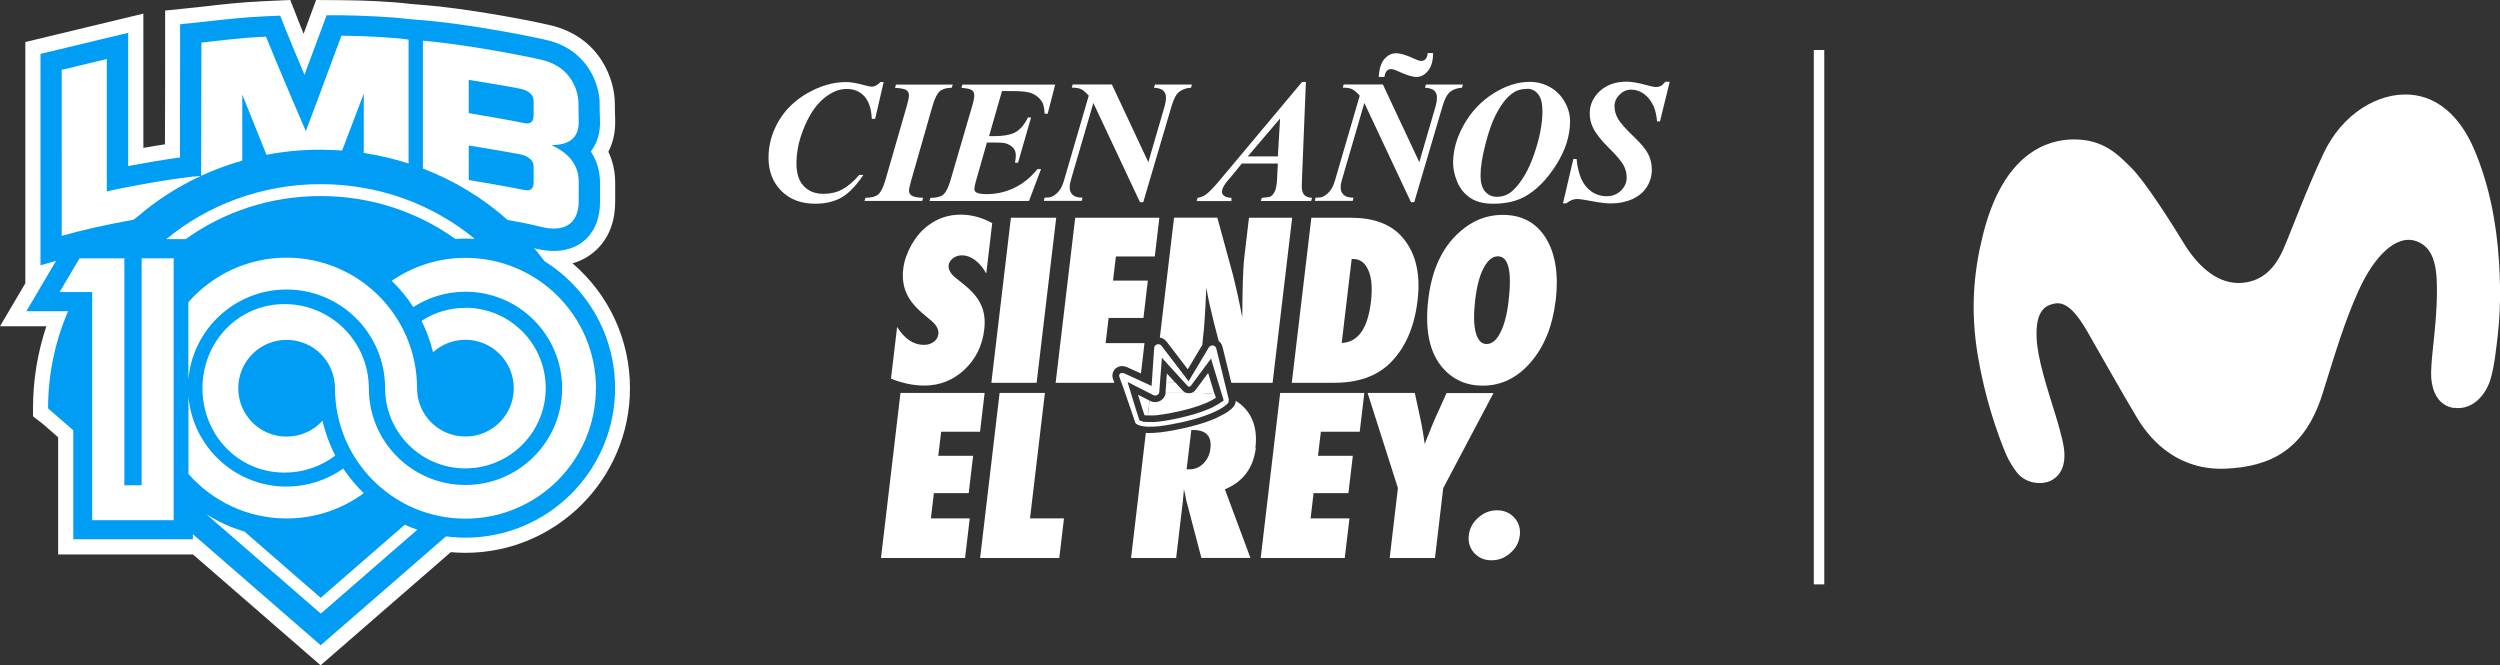 <?xml version="1.0" encoding="UTF-8"?><svg id="Capa_2" xmlns="http://www.w3.org/2000/svg" viewBox="0 0 260.53 69.32"><rect x="0" y="0" width="260.53" height="69.32" fill="#333333" stroke="none"/><defs><style>.cls-1{fill-rule:evenodd;}.cls-1,.cls-2{fill:#fff;}.cls-3{fill:#019df4;}.cls-4{fill:#009df4;}</style></defs><g id="Capa_1-2"><path class="cls-2" d="M92.85,39.47l.64-5.4c.78,1.25,1.71,1.87,2.79,1.87.41,0,.75-.11,1.03-.32.28-.21.44-.48.48-.8.05-.46-.17-.91-.68-1.35l-.7-.59c-.47-.38-.86-.76-1.18-1.13-.32-.37-.57-.76-.75-1.16-.18-.4-.3-.81-.35-1.23-.06-.42-.06-.87,0-1.34.09-.8.38-1.64.86-2.52.24-.41.5-.78.79-1.12.29-.34.61-.64.97-.9.98-.74,2.1-1.11,3.36-1.11,1.12,0,2.22.29,3.29.88l-.62,5.26c-.32-.59-.7-1.05-1.15-1.39-.45-.34-.91-.51-1.39-.51-.36,0-.67.1-.93.31-.27.2-.41.44-.45.72-.05.46.21.92.8,1.37l.68.55c.91.71,1.54,1.43,1.88,2.17.35.74.47,1.61.35,2.61-.2,1.69-.89,3.09-2.07,4.19-1.18,1.1-2.57,1.65-4.18,1.65-1.11,0-2.27-.24-3.48-.72Z"/><path class="cls-2" d="M108.03,39.89h-4.72l2.04-17.2h4.72l-2.04,17.2Z"/><path class="cls-2" d="M134.62,39.89l2.04-17.2h4.08c2.33,0,4.07.62,5.23,1.85,1.52,1.61,2.1,3.87,1.76,6.76-.34,2.85-1.32,5.05-2.94,6.61-1.39,1.32-3.3,1.98-5.74,1.98h-4.42ZM139.83,35.74c1.7-.08,2.71-1.51,3.04-4.3.16-1.37.08-2.46-.26-3.25-.34-.8-.87-1.2-1.6-1.2h-.15l-1.04,8.76Z"/><path class="cls-2" d="M162.11,31.35c-.31,2.62-1.17,4.75-2.58,6.39-1.4,1.63-3.07,2.45-5.01,2.45-1.72,0-3.12-.63-4.2-1.88-1.36-1.59-1.85-3.97-1.47-7.15.36-3.04,1.44-5.37,3.25-6.98,1.34-1.2,2.83-1.79,4.48-1.79,2.02,0,3.52.81,4.52,2.43,1,1.62,1.34,3.8,1.02,6.54ZM157.21,31.38c.37-3.11,0-4.67-1.12-4.67-.56,0-1.05.41-1.48,1.23-.41.76-.71,1.87-.88,3.34-.17,1.45-.15,2.57.06,3.37.21.8.59,1.2,1.13,1.2s1.04-.39,1.43-1.18c.41-.79.7-1.88.86-3.29Z"/><path class="cls-2" d="M91.81,58.15l2.03-17.2h8.77l-.48,4.04h-4.05l-.3,2.51h3.63l-.46,3.89h-3.63l-.31,2.63h4.05l-.49,4.13h-8.77Z"/><path class="cls-2" d="M110.4,58.15h-8.26l2.03-17.2h4.72l-1.55,13.07h3.54l-.49,4.13Z"/><path class="cls-2" d="M131.38,58.15l2.03-17.2h8.77l-.48,4.04h-4.05l-.3,2.51h3.63l-.46,3.89h-3.63l-.31,2.63h4.05l-.49,4.13h-8.77Z"/><path class="cls-2" d="M149.54,58.15h-4.72l.86-7.29-3.16-9.91h4.92l.55,2.55c.11.5.2.98.28,1.44.08.46.14.9.2,1.33.25-.63.46-1.18.65-1.63s.34-.83.47-1.11l1.16-2.57h4.89l-5.24,9.91-.86,7.29Z"/><path class="cls-2" d="M158.37,55.85c-.08.7-.41,1.3-.99,1.79-.56.5-1.21.75-1.95.75s-1.32-.25-1.8-.76c-.46-.51-.65-1.13-.56-1.86.08-.71.41-1.32.99-1.83.57-.51,1.22-.76,1.95-.76s1.35.26,1.81.78c.46.51.65,1.14.56,1.88Z"/><path class="cls-2" d="M121.46,40.91s0,.02,0,.04h2.19c-.06-.02-.13-.04-.19-.08-.08-.05-.16-.1-.22-.18,0,0,0,0,0,0,0,0-.04-.05-.74-.81h-.96l-.08,1.02Z"/><path class="cls-2" d="M126.57,41.07l-.67-2.2-1.27,1.72c-.12.17-.29.3-.5.36h.59c.67,0,1.29.04,1.85.12Z"/><path class="cls-2" d="M118.6,41.14l.02.08c.08.26.16.52.24.78l.12.39c.09.29.18.58.28.87l.13.02c.07,0,.15.01.22.02l.18-1.55-1.19-.61Z"/><path class="cls-2" d="M116.01,38.74c.11-.25.32-.44.58-.53.24-.09.52-.08.76.02h.03s1.52.69,1.52.69l.37-3.16h-4.05l.31-2.63h3.63l.46-3.89h-3.63l.3-2.51h4.05l.48-4.04h-8.77l-2.04,17.2h6.12c-.05-.13-.09-.26-.14-.38-.09-.25-.09-.52.02-.76Z"/><path class="cls-2" d="M121.53,39.89h.96c-.22-.24-.51-.56-.89-.97l-.07.97Z"/><path class="cls-2" d="M134.67,22.69h-4.51l-.46,3.87c-.09.72-.15,1.61-.18,2.67-.03,1.06-.05,2.34-.06,3.83l-.31-1.52c-.12-.6-.24-1.13-.35-1.59-.11-.46-.2-.87-.29-1.23l-1.65-6.04h-4.51l-1.48,12.5c.25.04.49.17.66.37l.03.03s1.67,2.18,2.22,2.9l1.51-2.53.05-.46c.08-.68.15-1.46.21-2.36.06-.9.11-1.95.16-3.16.09.53.2,1.1.33,1.69.13.59.28,1.22.45,1.9l.51,1.97c.17.13.3.31.37.52v.04s.02.03.03.05c0,.03.53,2.17.92,3.75h4.3l2.04-17.2Z"/><path class="cls-2" d="M120.29,41.9c-.15,0-.29-.05-.42-.12l-.07-.04-.18,1.55s.02,0,.03,0c.18,0,.35,0,.53,0,.06,0,.12,0,.17-.01h.15c.08-.02.16-.03.25-.04.36-.04.74-.1,1.17-.18.36-.07.74-.15,1.17-.25.85-.2,1.59-.42,2.26-.68l.28-.11.32-.14.3-.15.34-.2s.08-.05.12-.07l-.12-.39c-.56-.08-1.17-.12-1.85-.12h-.59c-.08.02-.16.03-.24.03s-.16-.01-.24-.03h-2.19c-.07.56-.59.99-1.17.95Z"/><polygon class="cls-2" points="126.82 41.57 126.82 41.57 126.84 41.59 126.82 41.57"/><path class="cls-2" d="M128.07,41.69s-1.32-5.38-1.32-5.38v-.04c-.04-.09-.11-.17-.2-.22-.2-.11-.46-.04-.58.16,0,0-1.59,2.66-2.1,3.52-.65-.85-2.84-3.71-2.84-3.71h0c-.07-.09-.18-.14-.3-.15-.23-.01-.44.16-.45.39,0,0-.19,2.72-.27,3.96-.98-.45-2.89-1.33-2.89-1.33h-.03c-.08-.04-.16-.05-.25-.02-.17.06-.26.24-.19.4.15.38.28.76.42,1.15l.2.58.2.58c.14.38.26.77.4,1.16.13.39.26.77.39,1.16,0,0,0,.02,0,.03,0,0,0,.01,0,.02,0,.01.01.02.02.04,0,.01.01.02.02.03h0s0,.03,0,.03l.02.02.02.02s.03.03.04.04c0,0,.01.01.02.02l.02.02s.03.02.04.03l.04.03s.03.02.04.02c.11.06.23.09.34.12.06.01.11.02.17.04.03,0,.06,0,.08.01.03,0,.06,0,.08.01.11.01.22.02.33.03.22,0,.43,0,.64,0,.11,0,.21-.01.32-.02.11-.01.21-.02.32-.03.84-.1,1.66-.26,2.48-.44.2-.05.41-.1.61-.15l.61-.16.3-.09.15-.05c.05-.02.1-.03.15-.05l.3-.1.15-.05.15-.06.3-.11.29-.12.07-.03s.05-.02.07-.03l.15-.07s.1-.04.15-.07l.14-.07s.1-.05.14-.07l.14-.08c.09-.05.19-.11.28-.17.05-.03.09-.06.14-.1.05-.03.09-.07.13-.1.04-.03.09-.08.13-.11.02-.02.04-.04.07-.06.01-.01.02-.02.03-.04l.02-.02s0,0,.01-.01c0,0,.01-.02.01-.02.04-.06.06-.13.04-.21v-.02ZM118.69,43.75s0,0,0,0c0,0,0,0,0,0ZM118.7,43.75s0,0,0,0c0,0,0,0,0,0,0,0,0,0,0-.01ZM127.29,41.87s-.07.06-.11.09c-.08.05-.16.11-.24.16l-.13.08s-.09.05-.13.07l-.13.07s-.09.04-.13.07l-.13.07s-.04.02-.07.03l-.07.03-.28.12-.28.11c-.76.3-1.55.52-2.35.71-.4.1-.8.18-1.21.26-.4.08-.81.14-1.21.19-.1.01-.2.02-.3.03-.1,0-.2.02-.3.02-.2.01-.4.01-.6,0-.1,0-.2-.01-.29-.02-.02,0-.05,0-.07,0h-.07s-.09-.03-.13-.04c-.09-.02-.17-.05-.24-.08-.03-.02-.06-.04-.08-.05,0,0-.01,0-.01-.01h0s0,0,0-.01h0s0,0,0,0c0,0,0,0,0,0-.12-.38-.25-.77-.37-1.16-.12-.39-.25-.78-.36-1.17l-.18-.59-.18-.59c-.04-.15-.09-.3-.13-.45l2.7,1.37s.1.04.16.04c.22.01.42-.15.44-.36,0,0,0-.02,0-.02l.27-3.56,2.68,2.94h.01s.03.04.05.05c.1.05.22.02.28-.07l2.1-2.83,1.32,4.35s-.05.05-.08.08c-.04.03-.07.06-.11.09ZM127.56,41.62s0,0,0,0c0,0,0,0,0,0Z"/><path class="cls-2" d="M92.09,8.54l-.89,3.85h-.35c-.04-1.05-.3-1.83-.77-2.35s-1.09-.77-1.86-.77c-.82,0-1.64.35-2.46,1.06s-1.51,1.78-2.07,3.23c-.46,1.17-.69,2.33-.69,3.48,0,1.03.25,1.81.76,2.35.5.54,1.19.81,2.07.81.71,0,1.36-.15,1.94-.46.58-.31,1.17-.81,1.77-1.51h.43c-.74,1.11-1.49,1.89-2.24,2.33s-1.68.67-2.77.67c-1.46,0-2.64-.44-3.53-1.33s-1.34-2.04-1.34-3.47c0-1.34.35-2.61,1.06-3.82.71-1.21,1.73-2.19,3.06-2.94,1.33-.75,2.66-1.12,3.97-1.12.5,0,1.12.11,1.87.32.38.11.65.16.8.16.3,0,.6-.16.9-.48h.33Z"/><path class="cls-2" d="M93.27,9.15l.1-.33h5.92l-.12.33c-.54,0-.95.12-1.23.36-.28.24-.53.74-.75,1.49l-2.22,7.76c-.16.55-.24.92-.24,1.1,0,.21.08.38.25.5.21.16.62.24,1.22.25l-.09.33h-6.02l.1-.33c.6,0,1.04-.11,1.32-.34s.53-.73.76-1.51l2.24-7.76c.14-.48.21-.84.21-1.08,0-.22-.08-.39-.25-.52s-.57-.21-1.2-.25Z"/><path class="cls-2" d="M104.42,9.49l-1.35,4.7h.41c1.09,0,1.88-.14,2.37-.43.5-.29.92-.79,1.27-1.52h.33l-1.36,4.72h-.31c.05-.32.08-.57.08-.77,0-.33-.1-.6-.29-.8s-.45-.36-.76-.45c-.2-.06-.62-.09-1.26-.09h-.7l-1.16,4.07c-.1.36-.15.62-.15.8,0,.14.07.25.2.33.19.12.55.18,1.08.18,1.02,0,1.98-.22,2.88-.65.9-.43,1.71-1.09,2.42-1.96h.37l-1.26,3.33h-10.37l.11-.33c.61,0,1.05-.11,1.33-.34.28-.23.53-.73.76-1.52l2.28-7.81c.13-.44.19-.78.19-1.03,0-.23-.08-.4-.24-.52-.16-.12-.53-.2-1.1-.25l.1-.33h9.67l-.78,3.03h-.32c-.02-.6-.12-1.02-.28-1.26-.25-.38-.58-.66-1-.84-.41-.18-1.09-.26-2.02-.26h-1.14Z"/><path class="cls-2" d="M115.88,8.82l3.79,8.08,1.71-5.87c.09-.32.13-.61.13-.86,0-.3-.09-.54-.28-.72s-.51-.28-.97-.31l.1-.33h3.85l-.09.33c-.49.03-.89.17-1.21.41-.32.24-.59.74-.81,1.48l-2.96,10.04h-.34l-4.86-10.34-2.35,8.06c-.08.28-.12.53-.12.75,0,.32.11.58.32.77s.55.29,1.02.29l-.08.33h-3.95l.08-.33c.34,0,.58-.03.72-.09.25-.1.49-.28.73-.55.24-.27.43-.66.58-1.18l2.57-8.81c-.32-.35-.58-.58-.8-.68-.21-.1-.54-.15-.97-.16l.1-.33h4.1Z"/><path class="cls-2" d="M133.17,17.04h-3.76l-.75.93-.86,1.03c-.17.22-.29.42-.37.6-.06.14-.09.27-.09.41s.08.28.23.4c.15.12.4.19.76.21v.33h-3.62l.09-.33c.32-.05.61-.17.86-.34.33-.24.81-.73,1.44-1.48l8.59-10.26h.4l-.4,9.93c-.02.52-.03.83-.03.94,0,.41.08.7.25.89s.44.29.82.32l-.09.33h-5.25l.1-.33c.52-.05.82-.09.89-.13.17-.08.32-.26.46-.52.14-.27.22-.73.25-1.38l.08-1.55ZM133.17,16.3l.23-3.95-3.37,3.95h3.14Z"/><path class="cls-2" d="M144.12,8.82l3.79,8.08,1.71-5.87c.09-.32.13-.61.13-.86,0-.3-.09-.54-.28-.72s-.51-.28-.97-.31l.1-.33h3.85l-.09.33c-.49.03-.89.17-1.21.41-.32.24-.59.74-.81,1.48l-2.96,10.04h-.34l-4.86-10.34-2.35,8.06c-.08.28-.12.53-.12.75,0,.32.11.58.32.77s.55.29,1.02.29l-.08.33h-3.95l.08-.33c.34,0,.58-.03.72-.09.25-.1.49-.28.73-.55.24-.27.43-.66.58-1.18l2.57-8.81c-.32-.35-.58-.58-.8-.68-.21-.1-.54-.15-.97-.16l.1-.33h4.1ZM148.79,5.53h.56c-.01.82-.19,1.44-.54,1.86-.35.42-.74.63-1.18.63s-1.05-.19-1.9-.58c-.35-.16-.61-.24-.78-.24s-.31.06-.43.19c-.12.13-.2.33-.25.63h-.59c.05-.86.25-1.49.6-1.88s.75-.59,1.2-.59c.47,0,1.1.19,1.9.57.33.15.58.23.72.23.18,0,.33-.06.45-.18.12-.12.2-.33.23-.62Z"/><path class="cls-2" d="M155.6,21.23c-.98,0-1.77-.2-2.37-.6-.6-.4-1.05-.94-1.35-1.64-.3-.69-.45-1.37-.45-2.02,0-1.32.38-2.66,1.14-4,.76-1.34,1.78-2.42,3.06-3.23,1.28-.81,2.55-1.21,3.81-1.21.73,0,1.43.18,2.09.55.66.37,1.17.89,1.54,1.55.37.66.55,1.33.55,2,0,1.51-.48,3.02-1.44,4.54-.96,1.52-2.04,2.62-3.24,3.3-.91.51-2.02.76-3.33.76ZM159.14,9.27c-.47,0-.87.08-1.2.25-.33.17-.68.45-1.03.85s-.72.97-1.09,1.71c-.37.74-.72,1.75-1.04,3.03-.33,1.28-.49,2.34-.49,3.19,0,.73.16,1.28.47,1.65.32.37.72.56,1.22.56.66,0,1.21-.22,1.67-.65.91-.86,1.66-2.13,2.23-3.81.58-1.67.86-3.16.86-4.47,0-.82-.15-1.41-.46-1.78-.31-.37-.69-.55-1.14-.55Z"/><path class="cls-2" d="M174,8.54l-1.01,4.11h-.3c-.07-.64-.18-1.16-.35-1.55-.25-.56-.58-.99-1-1.3-.41-.3-.86-.46-1.35-.46s-.87.18-1.22.53c-.35.35-.52.76-.52,1.2s.12.87.36,1.3c.24.43.81,1.07,1.71,1.93.72.69,1.21,1.28,1.45,1.77.25.49.37,1.03.37,1.61,0,.65-.17,1.25-.52,1.8-.35.55-.85.97-1.51,1.27-.66.3-1.41.45-2.24.45-.51,0-1.16-.08-1.94-.23-.78-.15-1.3-.23-1.55-.23-.2,0-.38.03-.55.09-.16.06-.36.18-.6.36h-.35l1.08-4.62h.34c.08.81.24,1.5.49,2.07.25.57.61,1.01,1.07,1.33.47.32,1,.48,1.59.48s1.08-.2,1.48-.59c.4-.39.59-.85.59-1.37,0-.45-.11-.88-.34-1.29-.22-.41-.73-1.01-1.53-1.8s-1.35-1.49-1.65-2.11c-.22-.46-.33-.95-.33-1.47,0-.9.35-1.68,1.06-2.33s1.64-.98,2.78-.98c.52,0,1.2.12,2.05.35.49.14.84.21,1.05.21.17,0,.33-.04.46-.11s.3-.22.48-.44h.39Z"/><path class="cls-2" d="M130.83,46.68c.23-1.95-.26-3.45-1.48-4.5-.17-.15-.37-.29-.58-.41,0,.2-.06.39-.19.56l-.07.09s-.06.07-.08.09c-.03.03-.05.05-.07.07l-.03.03s-.1.09-.15.12c-.06.05-.11.09-.16.12l-.03.02s-.08.05-.11.08l-.07.04c-.08.05-.17.11-.26.16l-.13.07-.65.33s-.44.19-.44.19l-.47.18-.47.16s-.1.03-.16.05l-.47.14-.63.17c-.15.04-.28.07-.41.1l-.22.05c-1.02.23-1.81.37-2.56.46-.07,0-.13.01-.2.02l-.24.02c-.08,0-.16.01-.24.02-.13,0-.28.01-.43.01-.09,0-.18,0-.27,0-.05,0-.1,0-.15-.01l-1.54,13.04h4.7l.71-6.02.1-1.14c.06.24.1.44.14.61.04.17.06.31.07.41l1.61,6.13h5.11l-2.66-7.15c1.9-.79,2.97-2.23,3.22-4.31ZM126.14,46.74c-.07.63-.32,1.15-.73,1.56-.41.41-.89.61-1.43.61h-.32l.49-4.1h.17c1.37,0,1.97.64,1.82,1.93Z"/><path class="cls-2" d="M59.67,27.44c1.23-.35,2.09-1,2.64-1.56,1.19-1.22,1.8-2.86,1.8-4.87v-1.96c0-1.16-.24-2.24-.71-3.24.46-.89.71-1.93.71-3.01,0-.3,0-.6-.02-.93,0-.34-.02-.7-.02-1.13,0-2.28-1.42-6.9-6.8-8.13-3.38-.77-9.37-1.79-12.9-2.07l-1.6-.13c-1.8-.24-4.95-.38-7.16-.39l-2.67-.02s-1.16,3.15-1.3,3.52c-.16-.39-.3-.73-.41-1.01L30.25,0l-2.69.12c-2.34.1-4.51.35-5.97.52-.38.04-.71.08-.98.11l-3.4.35v3.42c0,1.67,0,6.47-.02,10.52-.71.11-1.47.23-2.25.37V1.42L2.64,4.38v25.14l-2.64,4.48h4.83c-.92,2.76-1.39,5.63-1.39,8.56v.83l.98.75c.36.31.92.8,1.64,1.43v12.21h14.05l13.3,11.55,13.57-11.79c.51.05,1.02.07,1.52.07,9.46,0,17.15-7.69,17.15-17.15,0-5.07-2.2-9.77-5.98-13.01Z"/><path class="cls-4" d="M4.21,5.62l9.15-2.2v13.88c1.7-.32,3.76-.67,5.39-.89,0-4.26.02-10.01.02-11.88v-2l1.99-.21c.29-.03.63-.07,1.02-.11,1.42-.16,3.56-.41,5.84-.51l1.58-.07.58,1.47c.43,1.08,1.2,2.91,1.95,4.7.64-1.72,1.31-3.5,1.76-4.74l.54-1.47h1.56c2.2.03,5.3.17,7.01.4l1.64.13c3.46.28,9.35,1.28,12.67,2.04,4.41,1,5.58,4.75,5.58,6.6,0,.45,0,.82.02,1.18,0,.3.02.59.02.88,0,1.04-.29,2.11-.96,2.96.63.96.96,2.07.96,3.29v1.96c0,1.58-.46,2.85-1.35,3.77-.6.62-1.69,1.35-3.47,1.35h0c-.6,0-1.25-.09-1.92-.25-.9-.22-2.01-.45-3.3-.68l-.56-.1-.44-.36c-2.47-1.98-5.22-3.53-8.18-4.6l-.79-.29-.58-.18c-1.4-.43-2.86-.76-4.34-.97l-1.1-.16-1.16-.08c-.69-.05-1.33-.07-1.95-.07-.88,0-1.81.05-2.76.13,0,0-.2.02-.24.02-.68.07-1.37.17-2.05.29l-1.32.23-1.18.32c-1.33.36-2.65.82-3.92,1.37l-.06.03c-2.33,1.01-4.54,2.34-6.55,3.95l-.44.35-.56.1c-2.7.48-5.41,1.09-7.24,1.62l-2.85.83V5.62Z"/><path class="cls-3" d="M61.82,42.56c0-14.84-12.72-26.86-28.41-26.86S5.01,27.72,5.01,42.56c0,0,28.41,24.68,28.41,24.68,0,0,28.4-24.68,28.41-24.68Z"/><path class="cls-4" d="M48.5,24.87c-3.16,0-6.21.95-8.81,2.74l-.52.35c-2.6-1.94-5.82-3.09-9.3-3.09s-7.03,1.24-9.78,3.46v-3.39H7.16l-4.41,7.49h4.89v23.77h12.46v-3.63c2.75,2.22,6.2,3.46,9.78,3.46,3.34,0,6.53-1.04,9.22-3.02l.11-.08c2.6,1.94,5.82,3.1,9.31,3.1,8.59,0,15.58-6.99,15.58-15.58s-6.99-15.58-15.58-15.58ZM32.14,42.49c-.58.64-1.41,1.01-2.27,1.01-1.68,0-3.05-1.37-3.05-3.05s1.37-3.05,3.05-3.05,3.05,1.38,3.05,3.07v1.15s-.78.87-.78.87ZM46.46,38.18c.56-.51,1.29-.79,2.04-.79,1.68,0,3.05,1.37,3.05,3.05s-1.37,3.05-3.05,3.05-3.05-1.37-3.05-3.05c0-.44-.02-.88-.05-1.31l1.06-.96Z"/><path class="cls-2" d="M19.34,24.93c3.91-2.82,8.79-4.5,14.07-4.5s10.13,1.67,14.04,4.47c.35-.02.7-.04,1.05-.04.32,0,.65.01.97.03-4.3-3.55-9.91-5.7-16.05-5.7s-11.78,2.17-16.09,5.73h2.02Z"/><path class="cls-2" d="M42.18,54.68l-8.76,7.62-7.95-6.91c-1.4-.41-2.74-1.02-3.97-1.81,5.76,5.01,11.4,9.91,11.52,10.01l.41.35.41-.35c.1-.09,4.59-3.99,9.65-8.39-.44-.15-.87-.32-1.29-.51Z"/><path class="cls-2" d="M62.1,40.45c0,7.51-6.09,13.6-13.6,13.6s-13.58-6.08-13.59-13.58h0c0-2.8-2.25-5.05-5.04-5.05s-5.04,2.25-5.04,5.04,2.25,5.04,5.04,5.04c1.48,0,2.82-.64,3.74-1.66.29,1.28.74,2.5,1.33,3.64-1.47,1.11-3.3,1.77-5.28,1.77-4.85,0-8.56-3.93-8.56-8.78s3.71-8.78,8.56-8.78,8.78,3.93,8.78,8.8h0c.01,5.55,4.51,10.05,10.07,10.05s10.07-4.51,10.07-10.07-4.51-10.07-10.07-10.07c-2.01,0-3.87.59-5.44,1.6-.64-1-1.4-1.91-2.25-2.74,2.19-1.5,4.84-2.39,7.69-2.39,7.51,0,13.6,6.09,13.6,13.6ZM29.87,50.71c-5.37,0-9.77-4.12-10.23-9.38v8.06c2.49,2.84,6.15,4.64,10.23,4.64,3.01,0,5.79-.98,8.04-2.64-.8-.77-1.52-1.63-2.14-2.56-1.67,1.18-3.7,1.87-5.9,1.87ZM48.5,32.08c-1.69,0-3.26.5-4.57,1.36.52,1.03.92,2.13,1.2,3.27.89-.81,2.08-1.3,3.37-1.3,2.78,0,5.04,2.25,5.04,5.04s-2.25,5.04-5.04,5.04-5.04-2.25-5.04-5.04c0-7.51-6.09-13.6-13.6-13.6-4.08,0-7.73,1.8-10.23,4.64v8.06c.45-5.25,4.86-9.38,10.23-9.38,5.67,0,10.27,4.6,10.27,10.27h0c0,4.62,3.75,8.37,8.37,8.37s8.37-3.75,8.37-8.37-3.75-8.37-8.37-8.37ZM18.11,26.92h-3.35v23.65h-1.8v-23.65h-4.67l-2.08,3.52h3.4v23.77h8.49v-27.3Z"/><path class="cls-2" d="M13.9,22.9c-2.97.53-5.68,1.16-7.47,1.68V7.28l4.7-1.13v13.8c1.93-.48,7.93-1.54,9.8-1.61-2.43,1.12-4.66,2.57-6.64,4.27-.13.1-.26.2-.39.3ZM44.07,17.56V4.24c3.25.26,9.06,1.24,12.36,1.99,3.3.75,3.85,3.55,3.85,4.43s.03,1.47.03,2.06c0,1.53-.86,2.41-2.85,2.4,2.68,1.21,2.85,3.02,2.85,3.84v1.96c0,2.61-1.72,3.28-3.98,2.71-1.03-.26-2.21-.5-3.44-.71-2.54-2.27-5.53-4.09-8.82-5.36ZM48.85,11.79s4.69.79,5.73,1.03c.79.18,1.03-.21,1.03-.82v-1.48c0-.58-.44-1.07-1.37-1.27-.94-.2-5.39-.93-5.39-.93v3.47ZM48.85,18.76s4.69.79,5.73,1.03c.79.18,1.03-.21,1.03-.82v-1.61c0-.58-.44-1.07-1.37-1.27-.94-.2-5.39-.93-5.39-.93v3.6ZM25.25,16.73v-6.87l2.52,6.27c1.82-.35,3.71-.53,5.64-.53.76,0,1.5.04,2.24.09l2.26-5.93v6.18c1.61.24,3.17.62,4.67,1.1V4.13c-1.36-.22-4.47-.39-7-.41-1.17,3.19-3.71,9.95-3.71,9.95,0,0-3.08-7.16-4.15-9.85-2.82.12-5.39.48-6.73.62,0,2.11-.02,9.44-.03,13.88,1.37-.63,2.8-1.16,4.28-1.58Z"/><rect class="cls-2" x="189.02" y="5.21" width="1.09" height="55.69"/><path class="cls-1" d="M255.75,42.52c-1.65-.23-2.28-1.7-2.39-3.16-.05-.75.08-2.09.15-2.76.2-1.84.47-4.34.45-6.61-.02-2.57-.47-4.31-2.25-4.89-1.92-.62-4.21,1.41-5.92,5.19-1.49,3.29-2.42,6.5-3.77,10.79-1.82,5.74-5.34,7.57-10.12,7.76-4.69.19-7.61-2.64-9.19-5.29-1.75-2.93-3.9-6.77-5.15-8.94-1.05-1.82-2.16-3.26-3.48-2.97-.78.17-1.97.56-1.84,3.56.09,2.24,1.15,5.38,1.95,7.99.26.85.72,2.38.88,3.42.33,2.16-.58,3.11-1.38,3.5-.73.36-2.47.44-3.51-.88-.36-.46-.83-1.2-1.14-1.92-.88-2.08-2.19-5.84-2.92-10.21-.8-4.73-.44-8.71.5-12.52,2.14-8.75,6.84-10.01,9.38-10.05,3.22-.05,4.76,1.62,6.11,2.96,1.44,1.42,4.13,5.66,5.49,7.89,1.56,2.55,3.68,4.34,6.15,4.09,2.02-.21,3.33-1.48,4.22-3.54.88-2.03,2.33-6.02,4.15-9.9,1.97-4.21,5.72-6.38,8.99-6.17,2.95.19,5.26,2.31,6.69,5.62,1.5,3.46,2.36,7.47,2.63,11.86.23,3.75.1,6.22-.42,9.89-.1.73-.29,1.75-.51,2.42-.56,1.7-1.97,3.1-3.73,2.85Z"/></g></svg>